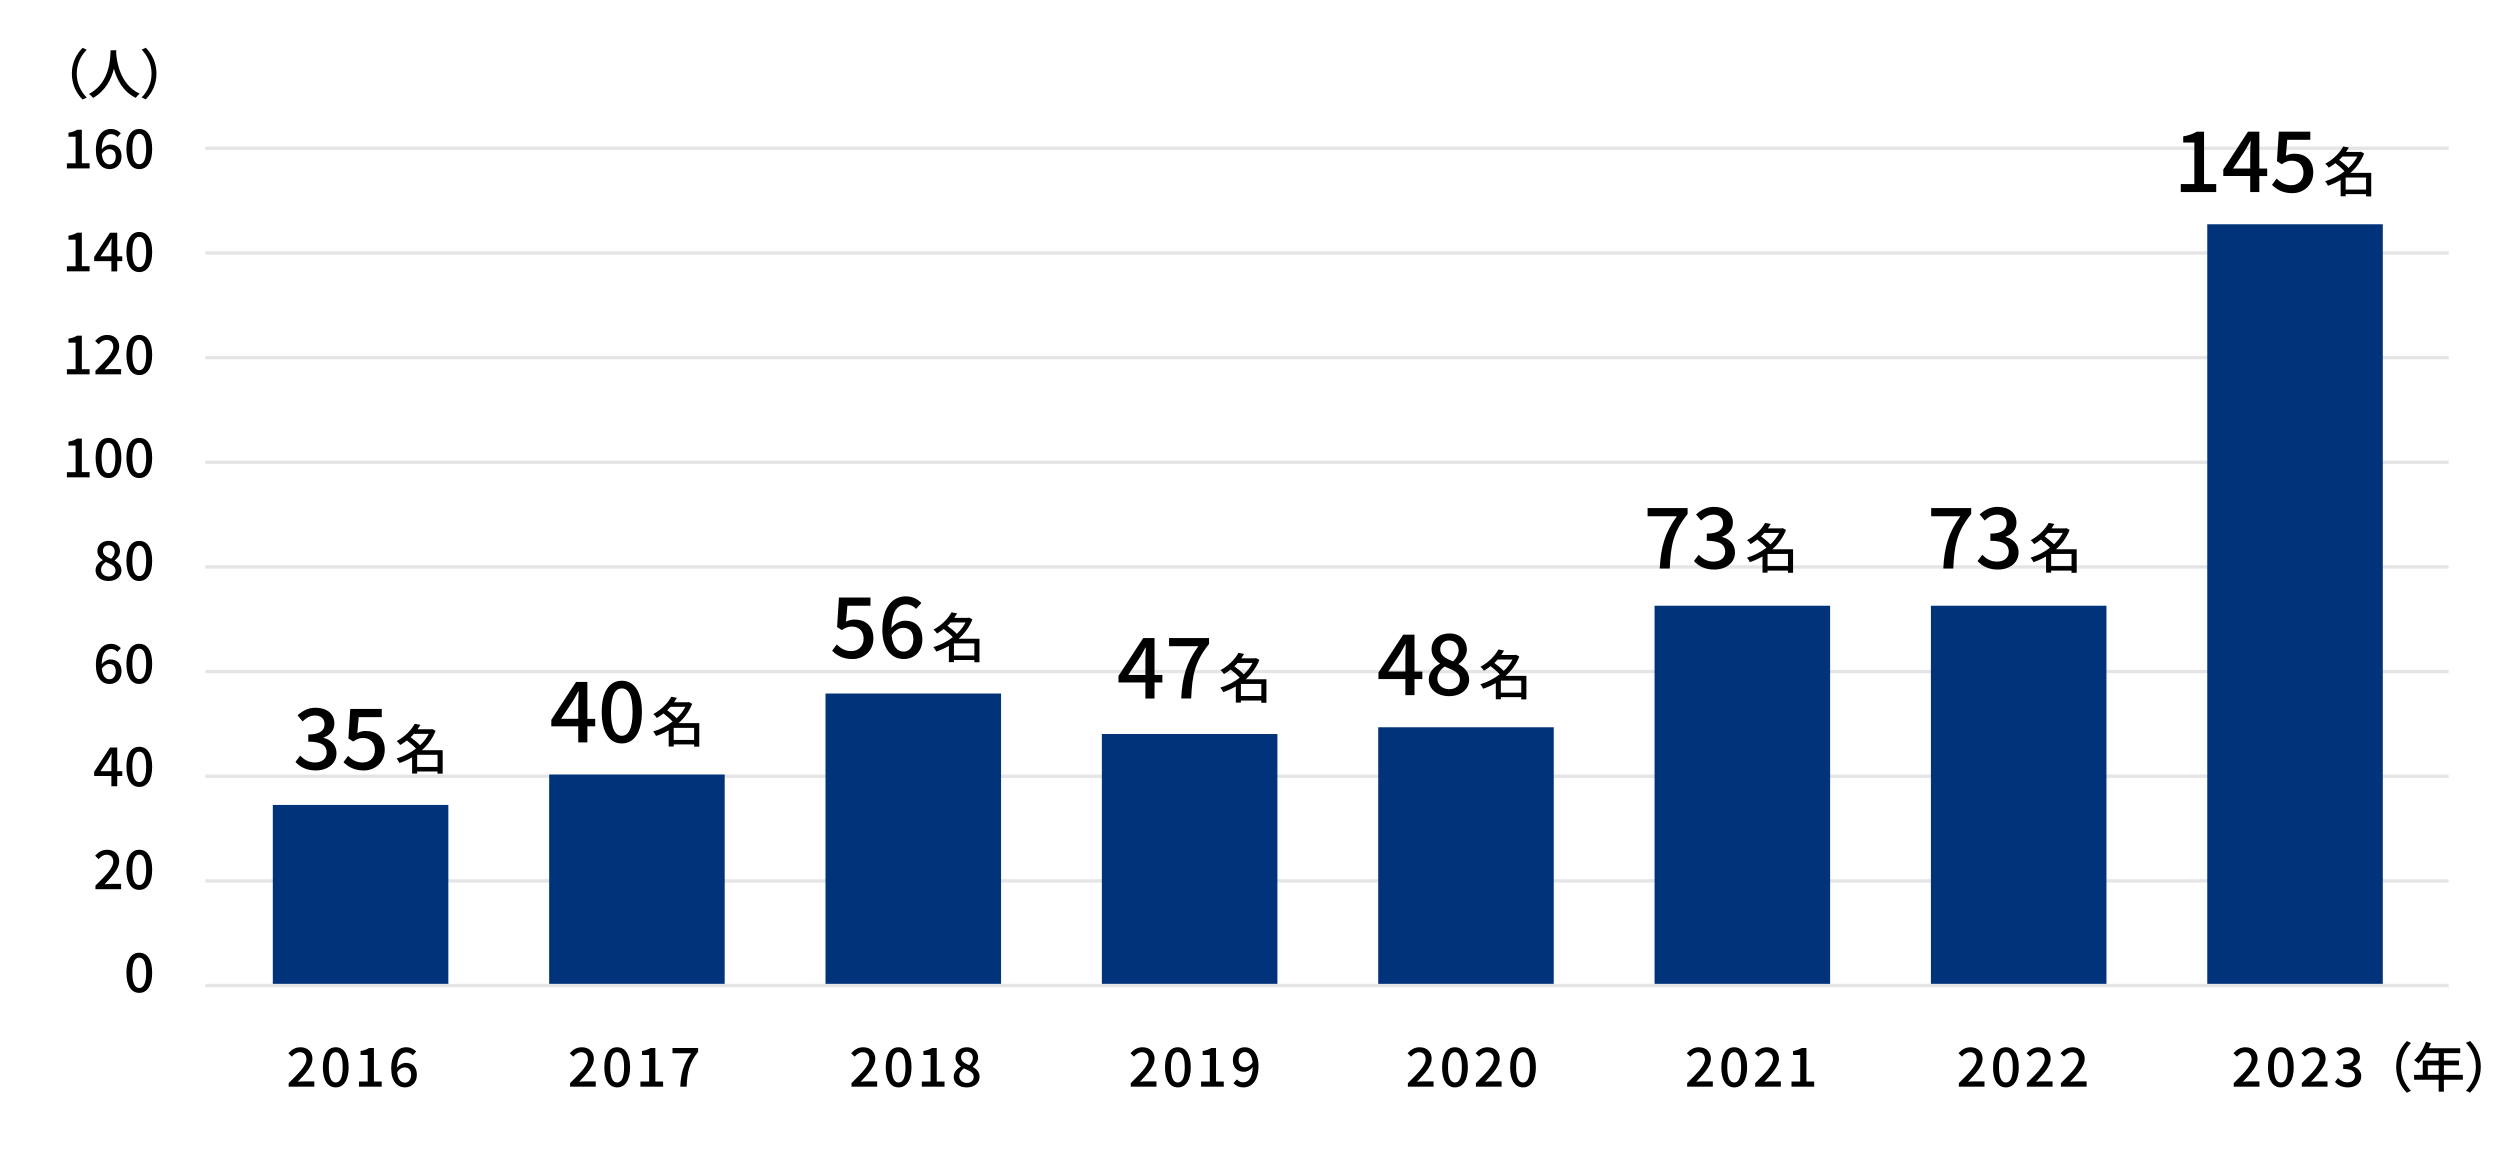 <?xml version="1.0" encoding="UTF-8"?><svg id="b" xmlns="http://www.w3.org/2000/svg" xmlns:xlink="http://www.w3.org/1999/xlink" viewBox="0 0 740 340"><defs><style>.e,.f{fill:none;}.g{fill:#01337a;}.f{stroke:#e5e5e5;stroke-miterlimit:10;stroke-width:1px;}.h{clip-path:url(#d);}</style><clipPath id="d"><rect class="e" width="740" height="340"/></clipPath></defs><g id="c"><g class="h"><line class="f" x1="60.77" y1="291.72" x2="724.8" y2="291.72"/><line class="f" x1="60.77" y1="43.89" x2="724.8" y2="43.89"/><line class="f" x1="60.77" y1="74.87" x2="724.8" y2="74.87"/><line class="f" x1="60.77" y1="105.85" x2="724.8" y2="105.85"/><line class="f" x1="60.77" y1="136.83" x2="724.8" y2="136.83"/><line class="f" x1="60.77" y1="167.81" x2="724.8" y2="167.81"/><line class="f" x1="60.77" y1="198.78" x2="724.8" y2="198.78"/><line class="f" x1="60.77" y1="229.76" x2="724.8" y2="229.76"/><line class="f" x1="60.77" y1="260.74" x2="724.8" y2="260.74"/><path d="M85.45,320.59c3.28-3.21,5.26-5.26,5.26-7.05,0-1.25-.67-2.08-2-2.08-.93,0-1.69.59-2.32,1.31l-1.04-1.02c1.01-1.09,2.05-1.76,3.58-1.76,2.16,0,3.55,1.38,3.55,3.45s-1.9,4.21-4.35,6.76c.59-.06,1.34-.11,1.92-.11h2.99v1.57h-7.6v-1.07Z"/><path d="M95.57,315.89c0-3.85,1.47-5.9,3.81-5.9s3.81,2.06,3.81,5.9-1.46,5.98-3.81,5.98-3.81-2.13-3.81-5.98ZM101.43,315.89c0-3.29-.85-4.45-2.05-4.45s-2.05,1.15-2.05,4.45.85,4.53,2.05,4.53,2.05-1.23,2.05-4.53Z"/><path d="M106.27,320.14h2.57v-7.87h-2.11v-1.17c1.1-.19,1.89-.48,2.56-.9h1.39v9.93h2.3v1.52h-6.72v-1.52Z"/><path d="M115.8,316.32c0-4.51,2.11-6.33,4.45-6.33,1.31,0,2.27.56,2.94,1.26l-1.01,1.12c-.43-.51-1.15-.86-1.85-.86-1.49,0-2.73,1.12-2.81,4.48.69-.85,1.71-1.38,2.56-1.38,1.97,0,3.31,1.17,3.31,3.53s-1.6,3.73-3.52,3.73c-2.24,0-4.06-1.78-4.06-5.55ZM117.56,317.35c.19,2.13,1.04,3.12,2.29,3.12,1.02,0,1.84-.86,1.84-2.32s-.7-2.19-1.95-2.19c-.66,0-1.47.37-2.17,1.39Z"/><path d="M168.75,320.59c3.28-3.21,5.26-5.26,5.26-7.05,0-1.25-.67-2.08-2-2.08-.93,0-1.7.59-2.32,1.31l-1.04-1.02c1.01-1.09,2.05-1.76,3.58-1.76,2.16,0,3.55,1.38,3.55,3.45s-1.9,4.21-4.35,6.76c.59-.06,1.34-.11,1.92-.11h2.99v1.57h-7.6v-1.07Z"/><path d="M178.88,315.89c0-3.85,1.47-5.9,3.81-5.9s3.81,2.06,3.81,5.9-1.46,5.98-3.81,5.98-3.81-2.13-3.81-5.98ZM184.73,315.89c0-3.29-.85-4.45-2.05-4.45s-2.05,1.15-2.05,4.45.85,4.53,2.05,4.53,2.05-1.23,2.05-4.53Z"/><path d="M189.57,320.14h2.57v-7.87h-2.11v-1.17c1.1-.19,1.89-.48,2.56-.9h1.39v9.93h2.3v1.52h-6.72v-1.52Z"/><path d="M204.59,311.76h-5.53v-1.55h7.58v1.12c-2.7,3.38-3.2,5.87-3.39,10.33h-1.89c.21-4.16,1.01-6.8,3.23-9.9Z"/><path d="M252.05,320.59c3.28-3.21,5.26-5.26,5.26-7.05,0-1.25-.67-2.08-2-2.08-.93,0-1.69.59-2.32,1.31l-1.04-1.02c1.01-1.09,2.05-1.76,3.58-1.76,2.16,0,3.55,1.38,3.55,3.45s-1.9,4.21-4.35,6.76c.59-.06,1.34-.11,1.92-.11h2.99v1.57h-7.6v-1.07Z"/><path d="M262.18,315.89c0-3.85,1.47-5.9,3.81-5.9s3.81,2.06,3.81,5.9-1.46,5.98-3.81,5.98-3.81-2.13-3.81-5.98ZM268.03,315.89c0-3.29-.85-4.45-2.05-4.45s-2.05,1.15-2.05,4.45.85,4.53,2.05,4.53,2.05-1.23,2.05-4.53Z"/><path d="M272.87,320.14h2.57v-7.87h-2.11v-1.17c1.1-.19,1.89-.48,2.56-.9h1.39v9.93h2.3v1.52h-6.72v-1.52Z"/><path d="M282.3,318.74c0-1.46,1.02-2.43,2.11-3.01v-.06c-.88-.62-1.58-1.47-1.58-2.67,0-1.82,1.44-3.01,3.36-3.01,2.05,0,3.33,1.26,3.33,3.07,0,1.18-.83,2.16-1.55,2.69v.08c1.04.61,1.98,1.42,1.98,2.96,0,1.74-1.54,3.09-3.81,3.09s-3.84-1.31-3.84-3.13ZM288.21,318.74c0-1.36-1.3-1.82-2.89-2.48-.8.56-1.38,1.34-1.38,2.3,0,1.17.98,1.98,2.24,1.98s2.03-.7,2.03-1.81ZM287.97,313.17c0-1.06-.66-1.86-1.81-1.86-.96,0-1.68.64-1.68,1.68,0,1.23,1.12,1.78,2.43,2.29.69-.64,1.06-1.34,1.06-2.11Z"/><path d="M334.72,320.59c3.28-3.21,5.26-5.26,5.26-7.05,0-1.25-.67-2.08-2-2.08-.93,0-1.7.59-2.32,1.31l-1.04-1.02c1.01-1.09,2.05-1.76,3.58-1.76,2.16,0,3.55,1.38,3.55,3.45s-1.9,4.21-4.35,6.76c.59-.06,1.34-.11,1.92-.11h2.99v1.57h-7.6v-1.07Z"/><path d="M344.84,315.89c0-3.85,1.47-5.9,3.81-5.9s3.81,2.06,3.81,5.9-1.46,5.98-3.81,5.98-3.81-2.13-3.81-5.98ZM350.69,315.89c0-3.29-.85-4.45-2.05-4.45s-2.05,1.15-2.05,4.45.85,4.53,2.05,4.53,2.05-1.23,2.05-4.53Z"/><path d="M355.53,320.14h2.57v-7.87h-2.11v-1.17c1.1-.19,1.89-.48,2.56-.9h1.39v9.93h2.3v1.52h-6.72v-1.52Z"/><path d="M365.11,320.62l1.01-1.13c.43.53,1.15.88,1.84.88,1.5,0,2.77-1.15,2.85-4.51-.69.88-1.71,1.39-2.57,1.39-1.98,0-3.31-1.17-3.31-3.53s1.6-3.73,3.5-3.73c2.25,0,4.08,1.77,4.08,5.56,0,4.51-2.13,6.32-4.45,6.32-1.33,0-2.29-.54-2.94-1.25ZM368.55,315.92c.7,0,1.55-.42,2.21-1.42-.21-2.11-1.07-3.09-2.32-3.09-1.01,0-1.81.85-1.81,2.3s.67,2.21,1.92,2.21Z"/><path d="M416.74,320.59c3.28-3.21,5.26-5.26,5.26-7.05,0-1.25-.67-2.08-2-2.08-.93,0-1.7.59-2.32,1.31l-1.04-1.02c1.01-1.09,2.05-1.76,3.58-1.76,2.16,0,3.55,1.38,3.55,3.45s-1.9,4.21-4.35,6.76c.59-.06,1.34-.11,1.92-.11h2.99v1.57h-7.6v-1.07Z"/><path d="M426.86,315.89c0-3.85,1.47-5.9,3.81-5.9s3.81,2.06,3.81,5.9-1.46,5.98-3.81,5.98-3.81-2.13-3.81-5.98ZM432.71,315.89c0-3.29-.85-4.45-2.05-4.45s-2.05,1.15-2.05,4.45.85,4.53,2.05,4.53,2.05-1.23,2.05-4.53Z"/><path d="M436.88,320.59c3.28-3.21,5.26-5.26,5.26-7.05,0-1.25-.67-2.08-2-2.08-.93,0-1.7.59-2.32,1.31l-1.04-1.02c1.01-1.09,2.05-1.76,3.58-1.76,2.16,0,3.55,1.38,3.55,3.45s-1.9,4.21-4.35,6.76c.59-.06,1.34-.11,1.92-.11h2.99v1.57h-7.6v-1.07Z"/><path d="M447,315.89c0-3.85,1.47-5.9,3.81-5.9s3.81,2.06,3.81,5.9-1.46,5.98-3.81,5.98-3.81-2.13-3.81-5.98ZM452.86,315.89c0-3.29-.85-4.45-2.05-4.45s-2.05,1.15-2.05,4.45.85,4.53,2.05,4.53,2.05-1.23,2.05-4.53Z"/><path d="M499.4,320.59c3.28-3.21,5.26-5.26,5.26-7.05,0-1.25-.67-2.08-2-2.08-.93,0-1.69.59-2.32,1.31l-1.04-1.02c1.01-1.09,2.05-1.76,3.58-1.76,2.16,0,3.55,1.38,3.55,3.45s-1.9,4.21-4.35,6.76c.59-.06,1.34-.11,1.92-.11h2.99v1.57h-7.6v-1.07Z"/><path d="M509.52,315.89c0-3.85,1.47-5.9,3.81-5.9s3.81,2.06,3.81,5.9-1.46,5.98-3.81,5.98-3.81-2.13-3.81-5.98ZM515.37,315.89c0-3.29-.85-4.45-2.05-4.45s-2.05,1.15-2.05,4.45.85,4.53,2.05,4.53,2.05-1.23,2.05-4.53Z"/><path d="M519.54,320.59c3.28-3.21,5.26-5.26,5.26-7.05,0-1.25-.67-2.08-2-2.08-.93,0-1.69.59-2.32,1.31l-1.04-1.02c1.01-1.09,2.05-1.76,3.58-1.76,2.16,0,3.55,1.38,3.55,3.45s-1.9,4.21-4.35,6.76c.59-.06,1.34-.11,1.92-.11h2.99v1.57h-7.6v-1.07Z"/><path d="M530.29,320.14h2.57v-7.87h-2.11v-1.17c1.1-.19,1.89-.48,2.56-.9h1.39v9.93h2.3v1.52h-6.72v-1.52Z"/><path d="M579.82,320.59c3.28-3.21,5.26-5.26,5.26-7.05,0-1.25-.67-2.08-2-2.08-.93,0-1.7.59-2.32,1.31l-1.04-1.02c1.01-1.09,2.05-1.76,3.58-1.76,2.16,0,3.55,1.38,3.55,3.45s-1.9,4.21-4.35,6.76c.59-.06,1.34-.11,1.92-.11h2.99v1.57h-7.6v-1.07Z"/><path d="M589.94,315.89c0-3.85,1.47-5.9,3.81-5.9s3.8,2.06,3.8,5.9-1.46,5.98-3.8,5.98-3.81-2.13-3.81-5.98ZM595.79,315.89c0-3.29-.85-4.45-2.05-4.45s-2.05,1.15-2.05,4.45.85,4.53,2.05,4.53,2.05-1.23,2.05-4.53Z"/><path d="M599.97,320.59c3.28-3.21,5.26-5.26,5.26-7.05,0-1.25-.67-2.08-2-2.08-.93,0-1.7.59-2.32,1.31l-1.04-1.02c1.01-1.09,2.05-1.76,3.58-1.76,2.16,0,3.55,1.38,3.55,3.45s-1.9,4.21-4.35,6.76c.59-.06,1.34-.11,1.92-.11h2.99v1.57h-7.6v-1.07Z"/><path d="M610.04,320.59c3.28-3.21,5.26-5.26,5.26-7.05,0-1.25-.67-2.08-2-2.08-.93,0-1.69.59-2.32,1.31l-1.04-1.02c1.01-1.09,2.05-1.76,3.58-1.76,2.16,0,3.55,1.38,3.55,3.45s-1.9,4.21-4.35,6.76c.59-.06,1.34-.11,1.92-.11h2.99v1.57h-7.6v-1.07Z"/><path d="M661.2,320.59c3.28-3.21,5.26-5.26,5.26-7.05,0-1.25-.67-2.08-2-2.08-.93,0-1.7.59-2.32,1.31l-1.04-1.02c1.01-1.09,2.05-1.76,3.58-1.76,2.16,0,3.55,1.38,3.55,3.45s-1.9,4.21-4.35,6.76c.59-.06,1.34-.11,1.92-.11h2.99v1.57h-7.6v-1.07Z"/><path d="M671.32,315.89c0-3.85,1.47-5.9,3.81-5.9s3.81,2.06,3.81,5.9-1.46,5.98-3.81,5.98-3.81-2.13-3.81-5.98ZM677.18,315.89c0-3.29-.85-4.45-2.05-4.45s-2.05,1.15-2.05,4.45.85,4.53,2.05,4.53,2.05-1.23,2.05-4.53Z"/><path d="M681.35,320.59c3.28-3.21,5.26-5.26,5.26-7.05,0-1.25-.67-2.08-2-2.08-.93,0-1.7.59-2.32,1.31l-1.04-1.02c1.01-1.09,2.05-1.76,3.58-1.76,2.16,0,3.55,1.38,3.55,3.45s-1.9,4.21-4.35,6.76c.59-.06,1.34-.11,1.92-.11h2.99v1.57h-7.6v-1.07Z"/><path d="M691.16,320.26l.9-1.18c.69.7,1.57,1.29,2.78,1.29,1.33,0,2.24-.72,2.24-1.87,0-1.26-.83-2.08-3.49-2.08v-1.36c2.32,0,3.09-.85,3.09-1.95,0-1.02-.69-1.65-1.81-1.65-.91,0-1.68.45-2.35,1.12l-.96-1.15c.93-.85,2.02-1.44,3.37-1.44,2.11,0,3.6,1.09,3.6,2.97,0,1.33-.78,2.21-2.03,2.67v.08c1.36.34,2.43,1.33,2.43,2.88,0,2.06-1.77,3.28-3.93,3.28-1.86,0-3.05-.74-3.84-1.62Z"/><path d="M87.45,225.53l1.4-1.85c1.07,1.1,2.45,2.02,4.35,2.02,2.07,0,3.5-1.12,3.5-2.92,0-1.97-1.3-3.25-5.45-3.25v-2.12c3.62,0,4.82-1.32,4.82-3.05,0-1.6-1.07-2.57-2.82-2.57-1.42,0-2.62.7-3.67,1.75l-1.5-1.8c1.45-1.32,3.15-2.25,5.27-2.25,3.3,0,5.62,1.7,5.62,4.65,0,2.07-1.22,3.45-3.17,4.17v.12c2.12.52,3.8,2.07,3.8,4.5,0,3.22-2.77,5.12-6.14,5.12-2.9,0-4.77-1.15-6-2.52Z"/><path d="M101.66,225.61l1.37-1.87c1.05,1.05,2.37,1.97,4.3,1.97,2.07,0,3.65-1.4,3.65-3.67s-1.4-3.6-3.5-3.6c-1.17,0-1.87.35-2.95,1.05l-1.4-.9.55-8.74h9.32v2.42h-6.82l-.42,4.72c.8-.4,1.52-.62,2.52-.62,3.07,0,5.6,1.72,5.6,5.57s-2.97,6.12-6.19,6.12c-2.9,0-4.72-1.17-6.02-2.45Z"/><path d="M131.05,229.01h-1.54v-.66h-6.04v.62h-1.49v-4.8c-1.2.69-2.46,1.26-3.74,1.68-.18-.4-.56-1.01-.85-1.33,2-.59,4.01-1.6,5.74-2.93-.66-.75-1.74-1.7-2.69-2.41-.61.46-1.26.93-1.97,1.34-.22-.37-.7-.91-1.06-1.15,2.62-1.42,4.41-3.41,5.34-5.13l1.68.32c-.26.45-.54.88-.85,1.31h4.08l.27-.08,1.01.54c-.88,2.27-2.32,4.19-4.05,5.72h6.14v6.94ZM122.53,217.21c-.3.34-.62.69-.98,1.01.96.7,2.08,1.62,2.78,2.37,1.06-.99,1.95-2.13,2.59-3.37h-4.4ZM129.52,227.01v-3.58h-6.04v3.58h6.04Z"/><path d="M171.16,214.99h-7.97v-1.92l7.32-11.21h3.35v10.92h2.32v2.22h-2.32v4.75h-2.7v-4.75ZM171.16,212.77v-4.52c0-1,.08-2.6.12-3.6h-.1c-.45.9-.95,1.75-1.47,2.67l-3.62,5.45h5.07Z"/><path d="M178.11,210.72c0-6.02,2.3-9.22,5.94-9.22s5.95,3.22,5.95,9.22-2.27,9.34-5.95,9.34-5.94-3.32-5.94-9.34ZM187.25,210.72c0-5.15-1.32-6.94-3.2-6.94s-3.2,1.8-3.2,6.94,1.32,7.07,3.2,7.07,3.2-1.92,3.2-7.07Z"/><path d="M207,221.01h-1.54v-.66h-6.04v.62h-1.49v-4.8c-1.2.69-2.46,1.26-3.74,1.68-.18-.4-.56-1.01-.85-1.33,2-.59,4.01-1.6,5.74-2.93-.66-.75-1.74-1.7-2.69-2.41-.61.46-1.26.93-1.97,1.34-.22-.37-.7-.91-1.06-1.15,2.62-1.42,4.41-3.41,5.34-5.13l1.68.32c-.26.45-.54.88-.85,1.31h4.08l.27-.08,1.01.54c-.88,2.27-2.32,4.19-4.05,5.72h6.14v6.94ZM198.48,209.21c-.3.34-.62.69-.98,1.01.96.7,2.08,1.62,2.78,2.37,1.06-.99,1.95-2.13,2.59-3.37h-4.4ZM205.46,219.02v-3.58h-6.04v3.58h6.04Z"/><path d="M246.31,192.63l1.37-1.87c1.05,1.05,2.37,1.97,4.3,1.97,2.07,0,3.65-1.4,3.65-3.67s-1.4-3.6-3.5-3.6c-1.17,0-1.87.35-2.95,1.05l-1.4-.9.55-8.74h9.32v2.42h-6.82l-.42,4.72c.8-.4,1.52-.62,2.52-.62,3.07,0,5.59,1.72,5.59,5.57s-2.97,6.12-6.19,6.12c-2.9,0-4.72-1.17-6.02-2.45Z"/><path d="M261.18,186.41c0-7.04,3.3-9.89,6.94-9.89,2.05,0,3.55.88,4.6,1.97l-1.57,1.75c-.67-.8-1.8-1.35-2.9-1.35-2.32,0-4.27,1.75-4.4,6.99,1.07-1.32,2.67-2.15,4-2.15,3.07,0,5.17,1.82,5.17,5.52s-2.5,5.82-5.5,5.82c-3.5,0-6.34-2.77-6.34-8.67ZM263.92,188.01c.3,3.32,1.62,4.87,3.57,4.87,1.6,0,2.87-1.35,2.87-3.62s-1.1-3.42-3.05-3.42c-1.02,0-2.3.58-3.4,2.17Z"/><path d="M289.94,196.03h-1.54v-.66h-6.04v.62h-1.49v-4.8c-1.2.69-2.46,1.26-3.74,1.68-.18-.4-.56-1.01-.85-1.33,2-.59,4.01-1.6,5.74-2.93-.66-.75-1.74-1.7-2.69-2.42-.61.46-1.26.93-1.97,1.34-.22-.37-.7-.91-1.06-1.15,2.62-1.42,4.41-3.41,5.34-5.13l1.68.32c-.26.45-.54.88-.85,1.31h4.08l.27-.08,1.01.54c-.88,2.27-2.32,4.19-4.05,5.72h6.14v6.94ZM281.42,184.23c-.3.34-.62.69-.98,1.01.96.7,2.08,1.61,2.78,2.37,1.06-.99,1.95-2.13,2.59-3.37h-4.4ZM288.41,194.03v-3.58h-6.04v3.58h6.04Z"/><path d="M339.04,202h-7.97v-1.92l7.32-11.21h3.35v10.92h2.32v2.22h-2.32v4.75h-2.7v-4.75ZM339.04,199.78v-4.52c0-1,.07-2.6.12-3.6h-.1c-.45.9-.95,1.75-1.47,2.67l-3.62,5.45h5.07Z"/><path d="M354.68,191.28h-8.64v-2.42h11.84v1.75c-4.22,5.27-5,9.17-5.29,16.14h-2.95c.32-6.5,1.57-10.62,5.05-15.46Z"/><path d="M374.88,208.02h-1.54v-.66h-6.04v.62h-1.49v-4.8c-1.2.69-2.46,1.26-3.74,1.68-.18-.4-.56-1.01-.85-1.33,2-.59,4.01-1.6,5.74-2.93-.66-.75-1.74-1.7-2.69-2.42-.61.46-1.26.93-1.97,1.34-.22-.37-.7-.91-1.06-1.15,2.62-1.42,4.41-3.41,5.34-5.13l1.68.32c-.26.45-.54.88-.85,1.31h4.08l.27-.08,1.01.54c-.88,2.27-2.32,4.19-4.05,5.73h6.14v6.94ZM366.36,196.22c-.3.33-.62.69-.98,1.01.96.7,2.08,1.62,2.78,2.37,1.06-.99,1.95-2.13,2.59-3.37h-4.4ZM373.35,206.02v-3.58h-6.04v3.58h6.04Z"/><path d="M415.99,201h-7.97v-1.92l7.32-11.21h3.35v10.92h2.32v2.22h-2.32v4.75h-2.7v-4.75ZM415.99,198.78v-4.52c0-1,.08-2.6.12-3.6h-.1c-.45.9-.95,1.75-1.47,2.67l-3.62,5.45h5.07Z"/><path d="M422.91,201.17c0-2.27,1.6-3.8,3.3-4.7v-.1c-1.37-.97-2.47-2.3-2.47-4.17,0-2.85,2.25-4.7,5.25-4.7,3.2,0,5.2,1.97,5.2,4.8,0,1.85-1.3,3.37-2.42,4.2v.12c1.62.95,3.1,2.22,3.1,4.62,0,2.72-2.4,4.82-5.94,4.82s-6-2.05-6-4.9ZM432.13,201.17c0-2.12-2.02-2.85-4.52-3.87-1.25.88-2.15,2.1-2.15,3.6,0,1.82,1.52,3.1,3.5,3.1s3.17-1.1,3.17-2.82ZM431.75,192.48c0-1.65-1.02-2.9-2.82-2.9-1.5,0-2.62,1-2.62,2.62,0,1.92,1.75,2.77,3.8,3.57,1.07-1,1.65-2.1,1.65-3.3Z"/><path d="M451.83,207.02h-1.54v-.66h-6.04v.62h-1.49v-4.8c-1.2.69-2.46,1.26-3.74,1.68-.18-.4-.56-1.01-.85-1.33,2-.59,4.01-1.6,5.74-2.93-.66-.75-1.74-1.7-2.69-2.41-.61.46-1.26.93-1.97,1.34-.22-.37-.7-.91-1.06-1.15,2.62-1.42,4.41-3.41,5.34-5.13l1.68.32c-.26.45-.54.88-.85,1.31h4.08l.27-.08,1.01.54c-.88,2.27-2.32,4.19-4.05,5.72h6.14v6.94ZM443.3,195.22c-.3.34-.62.69-.98,1.01.96.7,2.08,1.62,2.78,2.37,1.06-.99,1.95-2.13,2.59-3.37h-4.4ZM450.29,205.03v-3.58h-6.04v3.58h6.04Z"/><path d="M496.33,152.81h-8.64v-2.42h11.84v1.75c-4.22,5.27-5,9.17-5.29,16.14h-2.95c.32-6.5,1.57-10.62,5.05-15.46Z"/><path d="M501.41,166.07l1.4-1.85c1.07,1.1,2.45,2.02,4.35,2.02,2.07,0,3.5-1.12,3.5-2.92,0-1.97-1.3-3.25-5.45-3.25v-2.12c3.62,0,4.82-1.32,4.82-3.05,0-1.6-1.07-2.57-2.82-2.57-1.42,0-2.62.7-3.67,1.75l-1.5-1.8c1.45-1.32,3.15-2.25,5.27-2.25,3.3,0,5.62,1.7,5.62,4.65,0,2.07-1.22,3.45-3.17,4.17v.12c2.12.52,3.8,2.07,3.8,4.5,0,3.22-2.77,5.12-6.15,5.12-2.9,0-4.77-1.15-5.99-2.52Z"/><path d="M530.77,169.55h-1.54v-.66h-6.04v.62h-1.49v-4.8c-1.2.69-2.46,1.26-3.74,1.68-.18-.4-.56-1.01-.85-1.33,2-.59,4.01-1.6,5.74-2.93-.66-.75-1.74-1.7-2.69-2.42-.61.46-1.26.93-1.97,1.34-.22-.37-.7-.91-1.06-1.15,2.62-1.42,4.41-3.41,5.34-5.13l1.68.32c-.26.45-.54.88-.85,1.31h4.08l.27-.08,1.01.54c-.88,2.27-2.32,4.19-4.05,5.72h6.14v6.94ZM522.25,157.75c-.3.34-.62.69-.98,1.01.96.7,2.08,1.62,2.78,2.37,1.06-.99,1.95-2.13,2.59-3.38h-4.4ZM529.24,167.55v-3.58h-6.04v3.58h6.04Z"/><path d="M580.27,152.81h-8.64v-2.42h11.84v1.75c-4.22,5.27-5,9.17-5.3,16.14h-2.95c.32-6.5,1.57-10.62,5.05-15.46Z"/><path d="M585.35,166.07l1.4-1.85c1.07,1.1,2.45,2.02,4.35,2.02,2.07,0,3.5-1.12,3.5-2.92,0-1.97-1.3-3.25-5.45-3.25v-2.12c3.62,0,4.82-1.32,4.82-3.05,0-1.6-1.07-2.57-2.82-2.57-1.42,0-2.62.7-3.67,1.75l-1.5-1.8c1.45-1.32,3.15-2.25,5.27-2.25,3.3,0,5.62,1.7,5.62,4.65,0,2.07-1.22,3.45-3.17,4.17v.12c2.12.52,3.8,2.07,3.8,4.5,0,3.22-2.77,5.12-6.14,5.12-2.9,0-4.77-1.15-6-2.52Z"/><path d="M614.71,169.55h-1.54v-.66h-6.04v.62h-1.49v-4.8c-1.2.69-2.46,1.26-3.74,1.68-.18-.4-.56-1.01-.85-1.33,2-.59,4.01-1.6,5.74-2.93-.66-.75-1.74-1.7-2.69-2.42-.61.46-1.26.93-1.97,1.34-.22-.37-.7-.91-1.05-1.15,2.62-1.42,4.41-3.41,5.34-5.13l1.68.32c-.26.45-.54.88-.85,1.31h4.08l.27-.08,1.01.54c-.88,2.27-2.32,4.19-4.05,5.72h6.14v6.94ZM606.19,157.75c-.3.34-.62.69-.98,1.01.96.7,2.08,1.62,2.78,2.37,1.05-.99,1.95-2.13,2.59-3.38h-4.4ZM613.18,167.55v-3.58h-6.04v3.58h6.04Z"/><path d="M645.51,54.48h4.02v-12.29h-3.3v-1.82c1.72-.3,2.95-.75,4-1.4h2.17v15.51h3.6v2.37h-10.49v-2.37Z"/><path d="M666.06,52.1h-7.97v-1.92l7.32-11.21h3.35v10.92h2.32v2.22h-2.32v4.75h-2.7v-4.75ZM666.06,49.88v-4.52c0-1,.08-2.6.12-3.6h-.1c-.45.9-.95,1.75-1.47,2.67l-3.62,5.45h5.07Z"/><path d="M672.51,54.73l1.37-1.87c1.05,1.05,2.37,1.97,4.3,1.97,2.07,0,3.65-1.4,3.65-3.67s-1.4-3.6-3.5-3.6c-1.17,0-1.87.35-2.95,1.05l-1.4-.9.55-8.74h9.32v2.42h-6.82l-.42,4.72c.8-.4,1.52-.62,2.52-.62,3.07,0,5.59,1.72,5.59,5.57s-2.97,6.12-6.19,6.12c-2.9,0-4.72-1.17-6.02-2.45Z"/><path d="M701.9,58.13h-1.54v-.66h-6.04v.62h-1.49v-4.8c-1.2.69-2.46,1.26-3.74,1.68-.18-.4-.56-1.01-.85-1.33,2-.59,4.01-1.6,5.74-2.93-.66-.75-1.74-1.7-2.69-2.42-.61.46-1.26.93-1.97,1.34-.22-.37-.7-.91-1.06-1.15,2.62-1.42,4.41-3.41,5.34-5.13l1.68.32c-.26.45-.54.88-.85,1.31h4.08l.27-.08,1.01.54c-.88,2.27-2.32,4.19-4.05,5.73h6.14v6.94ZM693.38,46.33c-.3.33-.62.69-.98,1.01.96.7,2.08,1.62,2.78,2.37,1.06-.99,1.95-2.13,2.59-3.37h-4.4ZM700.36,56.13v-3.58h-6.04v3.58h6.04Z"/><path d="M19.81,48.34h2.57v-7.87h-2.11v-1.17c1.1-.19,1.89-.48,2.56-.9h1.39v9.93h2.3v1.52h-6.72v-1.52Z"/><path d="M28.38,44.51c0-4.51,2.11-6.33,4.45-6.33,1.31,0,2.27.56,2.94,1.26l-1.01,1.12c-.43-.51-1.15-.86-1.85-.86-1.49,0-2.73,1.12-2.81,4.48.69-.85,1.71-1.38,2.56-1.38,1.97,0,3.31,1.17,3.31,3.53s-1.6,3.73-3.52,3.73c-2.24,0-4.06-1.78-4.06-5.55ZM30.14,45.54c.19,2.13,1.04,3.12,2.29,3.12,1.02,0,1.84-.86,1.84-2.32s-.7-2.19-1.95-2.19c-.66,0-1.47.37-2.17,1.39Z"/><path d="M37.42,44.08c0-3.85,1.47-5.9,3.81-5.9s3.81,2.06,3.81,5.9-1.46,5.98-3.81,5.98-3.81-2.13-3.81-5.98ZM43.27,44.08c0-3.29-.85-4.45-2.05-4.45s-2.05,1.15-2.05,4.45.85,4.53,2.05,4.53,2.05-1.23,2.05-4.53Z"/><path d="M19.81,78.81h2.57v-7.87h-2.11v-1.17c1.1-.19,1.89-.48,2.56-.9h1.39v9.93h2.3v1.52h-6.72v-1.52Z"/><path d="M32.97,77.3h-5.1v-1.23l4.69-7.18h2.14v6.99h1.49v1.42h-1.49v3.04h-1.73v-3.04ZM32.97,75.87v-2.89c0-.64.05-1.66.08-2.3h-.06c-.29.58-.61,1.12-.94,1.71l-2.32,3.49h3.25Z"/><path d="M37.42,74.56c0-3.85,1.47-5.9,3.81-5.9s3.81,2.06,3.81,5.9-1.46,5.98-3.81,5.98-3.81-2.13-3.81-5.98ZM43.27,74.56c0-3.29-.85-4.45-2.05-4.45s-2.05,1.15-2.05,4.45.85,4.53,2.05,4.53,2.05-1.23,2.05-4.53Z"/><path d="M19.81,109.29h2.57v-7.87h-2.11v-1.17c1.1-.19,1.89-.48,2.56-.9h1.39v9.93h2.3v1.52h-6.72v-1.52Z"/><path d="M28.26,109.74c3.28-3.21,5.26-5.26,5.26-7.05,0-1.25-.67-2.08-2-2.08-.93,0-1.69.59-2.32,1.31l-1.04-1.02c1.01-1.09,2.05-1.76,3.58-1.76,2.16,0,3.55,1.38,3.55,3.45s-1.9,4.21-4.35,6.76c.59-.06,1.34-.11,1.92-.11h2.99v1.57h-7.6v-1.07Z"/><path d="M37.42,105.04c0-3.85,1.47-5.9,3.81-5.9s3.81,2.06,3.81,5.9-1.46,5.98-3.81,5.98-3.81-2.13-3.81-5.98ZM43.27,105.04c0-3.29-.85-4.45-2.05-4.45s-2.05,1.15-2.05,4.45.85,4.53,2.05,4.53,2.05-1.23,2.05-4.53Z"/><path d="M19.81,139.77h2.57v-7.87h-2.11v-1.17c1.1-.19,1.89-.48,2.56-.9h1.39v9.93h2.3v1.52h-6.72v-1.52Z"/><path d="M28.3,135.52c0-3.85,1.47-5.9,3.81-5.9s3.81,2.06,3.81,5.9-1.46,5.98-3.81,5.98-3.81-2.13-3.81-5.98ZM34.16,135.52c0-3.29-.85-4.45-2.05-4.45s-2.05,1.15-2.05,4.45.85,4.53,2.05,4.53,2.05-1.23,2.05-4.53Z"/><path d="M37.42,135.52c0-3.85,1.47-5.9,3.81-5.9s3.81,2.06,3.81,5.9-1.46,5.98-3.81,5.98-3.81-2.13-3.81-5.98ZM43.27,135.52c0-3.29-.85-4.45-2.05-4.45s-2.05,1.15-2.05,4.45.85,4.53,2.05,4.53,2.05-1.23,2.05-4.53Z"/><path d="M28.29,168.84c0-1.46,1.02-2.43,2.11-3.01v-.06c-.88-.62-1.58-1.47-1.58-2.67,0-1.82,1.44-3.01,3.36-3.01,2.05,0,3.33,1.26,3.33,3.07,0,1.18-.83,2.16-1.55,2.69v.08c1.04.61,1.98,1.42,1.98,2.96,0,1.74-1.54,3.09-3.81,3.09s-3.84-1.31-3.84-3.13ZM34.19,168.84c0-1.36-1.3-1.82-2.89-2.48-.8.56-1.38,1.34-1.38,2.3,0,1.17.98,1.98,2.24,1.98s2.03-.7,2.03-1.81ZM33.95,163.28c0-1.06-.66-1.86-1.81-1.86-.96,0-1.68.64-1.68,1.68,0,1.23,1.12,1.78,2.43,2.29.69-.64,1.06-1.34,1.06-2.11Z"/><path d="M37.42,166c0-3.85,1.47-5.9,3.81-5.9s3.81,2.06,3.81,5.9-1.46,5.98-3.81,5.98-3.81-2.13-3.81-5.98ZM43.27,166c0-3.29-.85-4.45-2.05-4.45s-2.05,1.15-2.05,4.45.85,4.53,2.05,4.53,2.05-1.23,2.05-4.53Z"/><path d="M28.38,196.91c0-4.51,2.11-6.33,4.45-6.33,1.31,0,2.27.56,2.94,1.26l-1.01,1.12c-.43-.51-1.15-.86-1.85-.86-1.49,0-2.73,1.12-2.81,4.48.69-.85,1.71-1.38,2.56-1.38,1.97,0,3.31,1.17,3.31,3.53s-1.6,3.73-3.52,3.73c-2.24,0-4.06-1.78-4.06-5.55ZM30.14,197.93c.19,2.13,1.04,3.12,2.29,3.12,1.02,0,1.84-.86,1.84-2.32s-.7-2.19-1.95-2.19c-.66,0-1.47.37-2.17,1.39Z"/><path d="M37.42,196.47c0-3.85,1.47-5.9,3.81-5.9s3.81,2.06,3.81,5.9-1.46,5.98-3.81,5.98-3.81-2.13-3.81-5.98ZM43.27,196.47c0-3.29-.85-4.45-2.05-4.45s-2.05,1.15-2.05,4.45.85,4.53,2.05,4.53,2.05-1.23,2.05-4.53Z"/><path d="M32.97,229.69h-5.1v-1.23l4.69-7.18h2.14v6.99h1.49v1.42h-1.49v3.04h-1.73v-3.04ZM32.97,228.26v-2.89c0-.64.05-1.66.08-2.3h-.06c-.29.58-.61,1.12-.94,1.71l-2.32,3.49h3.25Z"/><path d="M37.42,226.95c0-3.85,1.47-5.9,3.81-5.9s3.81,2.06,3.81,5.9-1.46,5.98-3.81,5.98-3.81-2.13-3.81-5.98ZM43.27,226.95c0-3.29-.85-4.45-2.05-4.45s-2.05,1.15-2.05,4.45.85,4.53,2.05,4.53,2.05-1.23,2.05-4.53Z"/><path d="M28.26,262.13c3.28-3.21,5.26-5.26,5.26-7.05,0-1.25-.67-2.08-2-2.08-.93,0-1.69.59-2.32,1.31l-1.04-1.02c1.01-1.09,2.05-1.76,3.58-1.76,2.16,0,3.55,1.38,3.55,3.45s-1.9,4.21-4.35,6.76c.59-.06,1.34-.11,1.92-.11h2.99v1.57h-7.6v-1.07Z"/><path d="M37.42,257.43c0-3.85,1.47-5.9,3.81-5.9s3.81,2.06,3.81,5.9-1.46,5.98-3.81,5.98-3.81-2.13-3.81-5.98ZM43.27,257.43c0-3.29-.85-4.45-2.05-4.45s-2.05,1.15-2.05,4.45.85,4.53,2.05,4.53,2.05-1.23,2.05-4.53Z"/><path d="M37.42,287.91c0-3.85,1.47-5.9,3.81-5.9s3.81,2.06,3.81,5.9-1.46,5.98-3.81,5.98-3.81-2.13-3.81-5.98ZM43.27,287.91c0-3.29-.85-4.45-2.05-4.45s-2.05,1.15-2.05,4.45.85,4.53,2.05,4.53,2.05-1.23,2.05-4.53Z"/><path d="M24.44,14.15l1.22.58c-1.74,1.82-2.94,4.13-2.94,7.07s1.2,5.25,2.94,7.07l-1.22.58c-1.82-1.84-3.17-4.4-3.17-7.64s1.34-5.8,3.17-7.64Z"/><path d="M34.43,14.88c-.02.22-.02.5-.05.78.14,2.13.98,9.31,6.96,12.06-.46.35-.9.85-1.14,1.25-3.87-1.87-5.64-5.53-6.48-8.62-.77,3.05-2.45,6.51-6.16,8.64-.27-.38-.75-.85-1.23-1.17,6.4-3.41,6.3-10.83,6.41-12.94h1.68Z"/><path d="M43.14,29.43l-1.22-.58c1.74-1.82,2.94-4.13,2.94-7.07s-1.2-5.25-2.94-7.07l1.22-.58c1.82,1.84,3.17,4.4,3.17,7.64s-1.34,5.8-3.17,7.64Z"/><path d="M712.44,308.15l1.21.58c-1.74,1.82-2.94,4.13-2.94,7.07s1.2,5.25,2.94,7.07l-1.21.58c-1.82-1.84-3.17-4.4-3.17-7.64s1.34-5.8,3.17-7.64Z"/><path d="M729,319.6h-5.61v3.53h-1.54v-3.53h-7.28v-1.44h2.57v-4.22h4.7v-2.21h-3.66c-.69,1.18-1.49,2.24-2.3,3.04-.29-.26-.93-.74-1.29-.96,1.47-1.26,2.75-3.29,3.49-5.42l1.5.4c-.19.5-.42,1.02-.62,1.5h9.26v1.44h-4.83v2.21h4.46v1.39h-4.46v2.83h5.61v1.44ZM721.85,318.16v-2.83h-3.21v2.83h3.21Z"/><path d="M731.14,323.43l-1.22-.58c1.74-1.82,2.94-4.13,2.94-7.07s-1.2-5.25-2.94-7.07l1.22-.58c1.82,1.84,3.17,4.4,3.17,7.64s-1.34,5.8-3.17,7.64Z"/><rect class="g" x="80.75" y="238.26" width="51.96" height="52.96"/><rect class="g" x="162.55" y="229.26" width="51.96" height="61.96"/><rect class="g" x="244.35" y="205.28" width="51.96" height="85.94"/><rect class="g" x="326.15" y="217.27" width="51.96" height="73.95"/><rect class="g" x="407.95" y="215.27" width="51.96" height="75.95"/><rect class="g" x="489.75" y="179.3" width="51.96" height="111.92"/><rect class="g" x="653.35" y="66.38" width="51.96" height="224.84"/><rect class="g" x="571.55" y="179.3" width="51.96" height="111.92"/></g></g></svg>